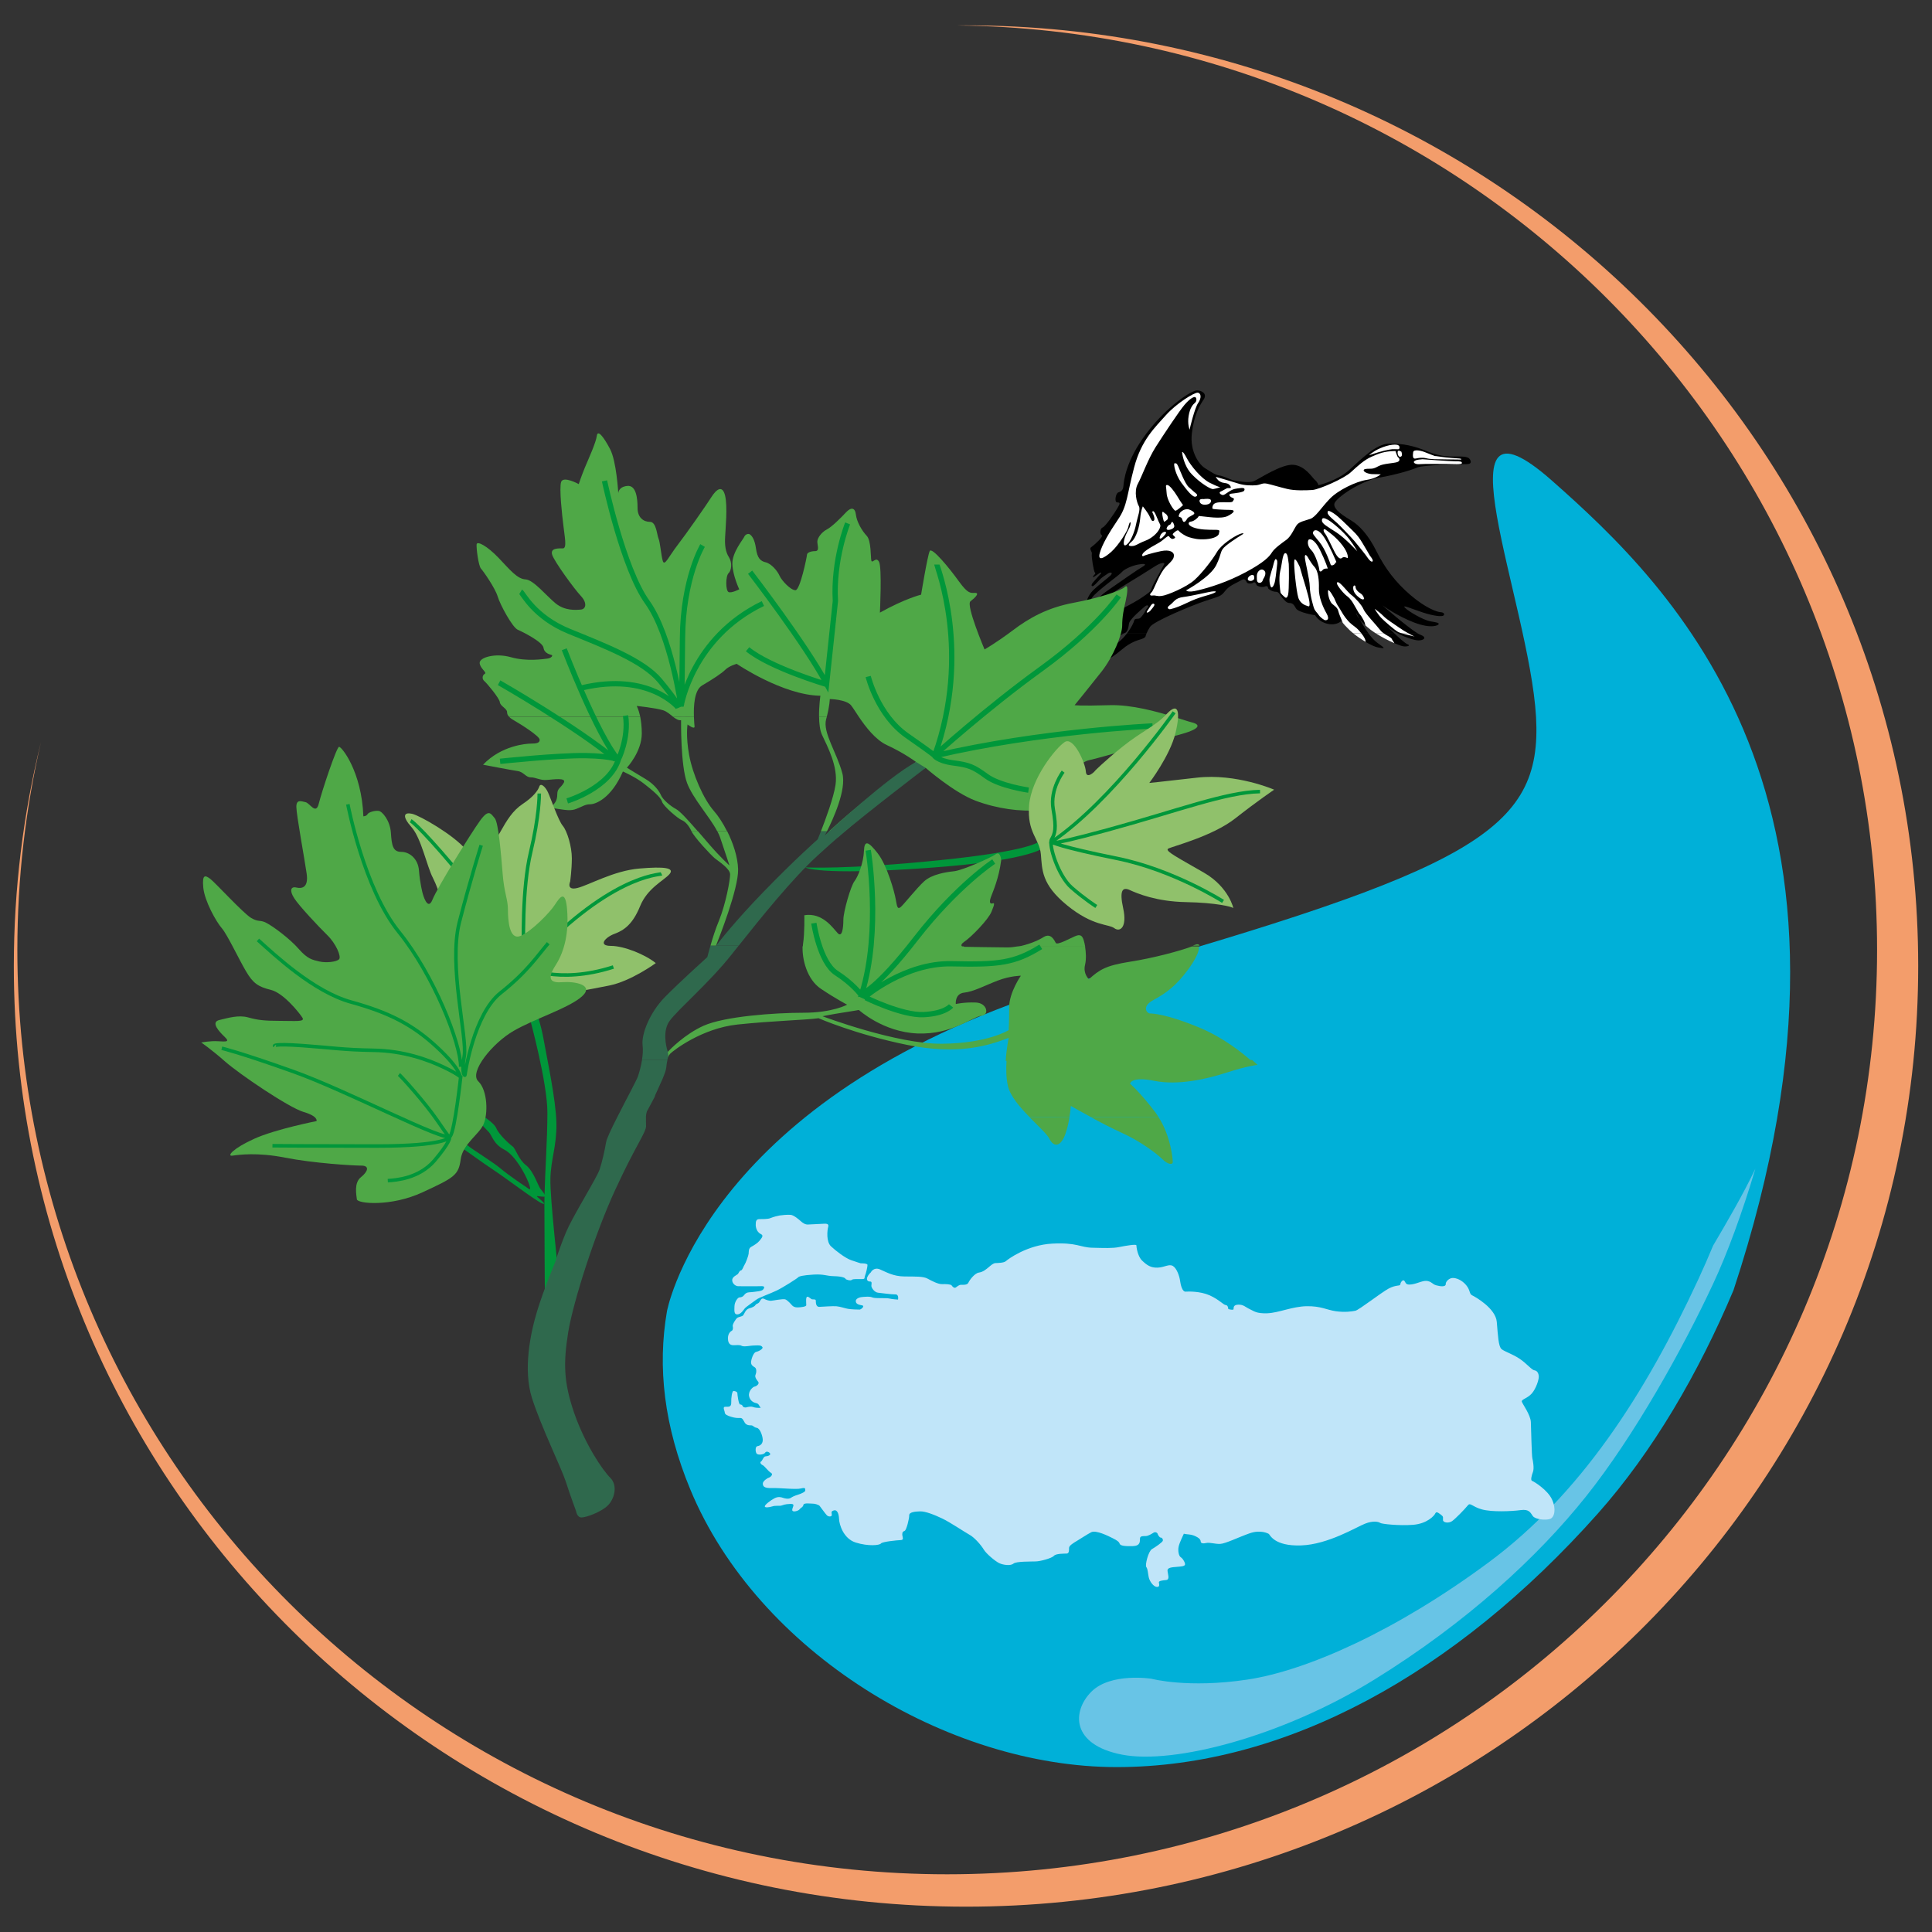 <?xml version="1.0" encoding="utf-8"?>
<!-- Generator: Adobe Illustrator 16.0.0, SVG Export Plug-In . SVG Version: 6.00 Build 0)  -->
<!DOCTYPE svg PUBLIC "-//W3C//DTD SVG 1.1//EN" "http://www.w3.org/Graphics/SVG/1.1/DTD/svg11.dtd">
<svg version="1.1" id="Layer_1" xmlns="http://www.w3.org/2000/svg" xmlns:xlink="http://www.w3.org/1999/xlink" x="0px" y="0px"
	 width="63px" height="63px" viewBox="0 0 63 63" enable-background="new 0 0 63 63" xml:space="preserve">
<rect x="0" y="0" width="63" height="63" fill="#333333" stroke="none"/>
<path fill-rule="evenodd" clip-rule="evenodd" fill="#00973A" d="M33.882,27.439c0,0-0.24,0.309-3.262,0.613
	c-3.022,0.309-4.364,0.232-4.364,0.232s0.367,0.273,3.965,0.021c3.598-0.254,3.859-0.703,3.859-0.703L33.882,27.439z"/>
<path fill-rule="evenodd" clip-rule="evenodd" fill="#F39D6B" d="M0.451,31.501c0-2.517,0.308-4.962,0.885-7.304
	c-0.504,2.18-0.77,4.447-0.77,6.776c0,16.646,13.576,30.145,30.321,30.145S61.209,47.62,61.209,30.974
	c0-16.549-13.411-29.98-30.016-30.144c0.1-0.002,0.204-0.003,0.309-0.003c17.148,0,31.048,13.731,31.048,30.674
	c0,16.941-13.899,30.673-31.048,30.673C14.351,62.174,0.451,48.442,0.451,31.501"/>
<path fill-rule="evenodd" clip-rule="evenodd" fill="#00973A" d="M17.276,33.205c0,0,0.574,2.092,0.574,3.075
	c0,0.874-0.076,1.912-0.094,2.698c-0.002,0.098-0.004,0.191-0.004,0.281c0,0.805,0.014,2.742,0.014,2.813
	c0,0.074,0.436-0.298,0.436-0.499c0-0.203-0.269-2.487-0.254-3.135c0.014-0.646,0.211-1.074,0.196-1.821s-0.313-2.135-0.409-2.68
	c-0.095-0.546-0.261-0.997-0.261-0.997L17.276,33.205z"/>
<path fill-rule="evenodd" clip-rule="evenodd" fill="#00B0D8" d="M56.525,42.079l-0.002,0.003c-1.136,2.69-2.618,5.245-4.425,7.279
	c-4.632,5.204-10.163,8.262-15.685,8.262c-5.52,0-11.702-3.749-13.902-9.051c-0.856-2.065-1.078-3.988-0.762-5.816
	c0,0,0.003-0.017,0.01-0.047c0.141-0.63,1.911-7.423,13.779-10.806c12.447-3.548,14.76-4.789,14.55-8.527
	c-0.212-3.737-3.362-11.134,0.525-7.698C54.498,19.113,61.803,26.091,56.525,42.079z"/>
<path fill-rule="evenodd" clip-rule="evenodd" d="M46.206,20.642c0.04,0.025,0.074,0.041,0.101,0.051
	c0.251,0.096,0.115,0.19-0.052,0.19c-0.115,0-0.418-0.089-0.7-0.241H46.206z M45.454,20.642h-0.607
	c0.361,0.236,0.802,0.415,0.903,0.432c0.13,0.021,0.272-0.02,0.144-0.068C45.82,20.979,45.619,20.797,45.454,20.642 M44.616,20.642
	c0.096,0.133,0.198,0.249,0.293,0.316c0.311,0.216,0.232,0.189,0.031,0.155c-0.171-0.026-0.559-0.25-0.824-0.47L44.616,20.642z
	 M37.393,20.642c-0.032,0.074-0.042,0.12-0.042,0.12s-0.026,0.046-0.137,0.08s-0.343,0.096-0.607,0.319
	c-0.267,0.224-0.441,0.325-0.441,0.325l-0.413-0.02c0,0,0.306-0.285,0.519-0.394c0.199-0.101,0.372-0.276,0.489-0.43L37.393,20.642z
	 M36.683,20.642l-0.679,0.002c-0.035,0.068-0.122,0.19-0.232,0.274c-0.187,0.143-0.711,0.529-0.62,0.529s0.408,0.006,0.408,0.006
	s0.115-0.162,0.395-0.353c0.277-0.189,0.634-0.434,0.718-0.454C36.675,20.645,36.678,20.645,36.683,20.642 M35.938,20.642
	l-0.293,0.002C35.778,20.699,35.866,20.688,35.938,20.642"/>
<path fill-rule="evenodd" clip-rule="evenodd" fill="#FFFFFF" d="M45.684,20.642h0.225c0.109,0.061,0.198,0.107,0.218,0.113l0,0
	C46.126,20.755,45.847,20.692,45.684,20.642 M45.468,20.973c-0.18-0.078-0.414-0.194-0.621-0.331h0.26
	c0.121,0.091,0.257,0.135,0.282,0.2C45.405,20.893,45.461,20.943,45.468,20.973 M44.53,20.931c-0.142-0.085-0.292-0.186-0.414-0.287
	h0.269c0.049,0.059,0.095,0.128,0.124,0.192C44.525,20.875,44.531,20.906,44.53,20.931"/>
<path fill-rule="evenodd" clip-rule="evenodd" d="M35.645,20.642c-0.035-0.013-0.07-0.032-0.112-0.056
	c-0.237-0.143-0.329-0.348-0.329-0.4c0-0.055,0.073-0.122,0.092-0.074c0.02,0.046,0.064,0.203,0.108,0.203
	c0.046,0,0.119,0.041,0.137,0.073c0.02,0.036,0.174,0.149,0.284,0.144c0.11-0.008,0.277-0.075,0.44-0.237
	c0.161-0.163,0.231-0.399,0.407-0.488c0.175-0.088,0.49-0.264,0.627-0.366c0.137-0.1,0.219-0.136,0.251-0.25
	c0.033-0.116,0.248-0.476,0.317-0.616c0.07-0.144,0.169-0.232,0.031-0.213c-0.137,0.022-0.227,0.104-0.698,0.396
	c-0.469,0.29-1.123,0.663-1.356,0.956c-0.234,0.289-0.316,0.418-0.336,0.458c-0.02,0.042-0.078,0.075-0.078-0.053
	c0-0.13,0.208-0.529,0.667-0.848s0.988-0.691,1.163-0.792c0.176-0.103,0.02-0.103-0.156-0.068c-0.174,0.033-0.438,0.141-0.522,0.243
	c-0.085,0.104-0.822,0.617-0.972,0.835c-0.147,0.216-0.211,0.317-0.211,0.257c0-0.062,0.068-0.319,0.237-0.489
	s0.498-0.412,0.583-0.499c0.084-0.091-0.007-0.116-0.103-0.05c-0.099,0.068-0.201,0.128-0.278,0.218
	c-0.079,0.088-0.163,0.171-0.195,0.184c-0.033,0.014-0.083-0.013-0.013-0.103c0.071-0.088,0.221-0.249,0.259-0.291
	c0.039-0.042,0.02-0.068-0.045-0.021c-0.065,0.048-0.162,0.108-0.188,0.128c-0.025,0.021-0.013-0.039,0.014-0.065
	c0.025-0.027,0.07-0.057,0.032-0.091c-0.039-0.032-0.118-0.527-0.099-0.602c0.02-0.075-0.102-0.17-0.02-0.223
	c0.086-0.056,0.416-0.354,0.345-0.389c-0.07-0.033-0.064-0.216,0.026-0.252c0.091-0.031,0.383-0.46,0.478-0.623
	c0.098-0.161,0.104-0.195,0-0.195s-0.05-0.298,0.031-0.325c0.086-0.029,0.156-0.061,0.17-0.21c0.013-0.148,0.064-0.808,0.75-1.715
	c0.686-0.909,1.481-1.403,1.644-1.403c0.159,0,0.347,0.107,0.225,0.293c-0.122,0.182-0.315,0.494-0.387,1.104
	c-0.072,0.608,0.243,1.03,0.438,1.146s0.306,0.209,0.454,0.23s0.406,0.155,0.478,0.162c0.072,0.008,0.478,0.103,0.66,0.021
	c0.182-0.082,0.912-0.57,1.292-0.529c0.381,0.04,0.603,0.42,0.691,0.494c0.091,0.073,0.116,0.17,0.116,0.17s0.589-0.135,0.979-0.475
	c0.387-0.34,0.886-0.882,1.338-0.882c0.451,0,0.783,0.068,1.247,0.26c0.467,0.188,0.771,0.162,1.023,0.162
	c0.25,0,0.33,0.032,0.368,0.127c0.037,0.096-0.026,0.123-0.149,0.123c-0.124,0-1.378,0.021-1.585,0.108
	c-0.206,0.087-0.639,0.223-1.247,0.332s-1.408,0.658-1.456,0.847c-0.046,0.191,0.336,0.421,0.57,0.563
	c0.233,0.144,0.529,0.439,0.802,0.988s0.62,1.012,1.112,1.432c0.49,0.42,0.86,0.549,0.977,0.556
	c0.117,0.007,0.142,0.069,0.098,0.108c-0.046,0.041-0.285,0.028-0.667-0.096c-0.381-0.122-0.706-0.276-0.589-0.155
	c0.116,0.121,0.596,0.399,0.821,0.44c0.228,0.04,0.278,0.047,0.278,0.09c0,0.038-0.232,0.167-0.801-0.05
	c-0.569-0.216-1.036-0.562-1.036-0.562s0.786,0.691,1.129,0.903h-0.651c-0.122-0.065-0.24-0.144-0.341-0.232
	c0,0,0.107,0.107,0.24,0.232h-0.607c-0.102-0.065-0.193-0.134-0.272-0.205c-0.371-0.332-0.352-0.448-0.352-0.448
	s0.182,0.361,0.394,0.655l-0.5-0.002c-0.047-0.036-0.089-0.075-0.124-0.11c-0.253-0.251-0.253-0.285-0.253-0.285
	s-0.144,0.163-0.447,0.097c-0.304-0.068-0.407-0.279-0.407-0.279s-0.556-0.089-0.627-0.225c-0.071-0.135-0.123-0.175-0.213-0.175
	s-0.161-0.088-0.238-0.176c-0.079-0.09-0.099-0.191-0.208-0.191c-0.11,0-0.24-0.082-0.247-0.113
	c-0.006-0.036-0.013-0.098-0.114-0.056c-0.104,0.042-0.266-0.025-0.266-0.055c0-0.026-0.058-0.114-0.104-0.073
	c-0.047,0.04-0.174,0.04-0.207,0c-0.032-0.041-0.047-0.165-0.194-0.075c-0.147,0.088-0.376,0.161-0.518,0.346
	c-0.141,0.183-0.175,0.169-0.627,0.318c-0.451,0.149-1.707,0.672-1.822,0.854c-0.05,0.077-0.085,0.146-0.107,0.198H36.76
	c0.006-0.01,0.013-0.02,0.021-0.029c0.119-0.163,0.188-0.313,0.195-0.353c0.007-0.041,0.024-0.081,0.115-0.081
	c0.09,0,0.109-0.041,0.188-0.141c0.077-0.104,0.064-0.137,0.136-0.212c0.071-0.074,0-0.12-0.084-0.047s-0.505,0.421-0.517,0.563
	c-0.013,0.135-0.055,0.27-0.132,0.301l-0.679-0.002c0.024-0.049,0.021-0.071-0.017-0.036c-0.018,0.014-0.033,0.026-0.05,0.038
	L35.645,20.642z"/>
<path fill-rule="evenodd" clip-rule="evenodd" fill="#FFFFFF" d="M46.792,14.871c0,0,0.052,0,0.215,0.027
	c0.16,0.026,0.489,0.046,0.587,0.054c0.097,0.01,0.046,0.034,0.046,0.034s-0.137,0-0.467-0.006c-0.329-0.006-0.518,0-0.66-0.036
	c-0.144-0.032-0.243-0.013-0.348,0.008c-0.104,0.022-0.098-0.089-0.084-0.203c0.013-0.116,0.283-0.049,0.412,0.007
	C46.624,14.811,46.792,14.871,46.792,14.871 M45.908,20.642h-0.225c-0.042-0.013-0.074-0.024-0.095-0.036
	c-0.104-0.055-0.44-0.346-0.545-0.455c-0.104-0.106-0.237-0.317-0.205-0.292c0.032,0.029,0.187,0.136,0.283,0.238
	c0.098,0.104,0.351,0.259,0.531,0.387C45.732,20.541,45.824,20.596,45.908,20.642 M45.107,20.642
	c-0.039-0.029-0.076-0.062-0.107-0.104c-0.129-0.168-0.479-0.527-0.537-0.67c-0.059-0.144-0.272-0.373-0.399-0.469
	c-0.129-0.095-0.363-0.433-0.448-0.413c-0.084,0.02,0.104,0.242,0.104,0.242s0.104,0.137,0.215,0.218
	c0.107,0.082,0.174,0.197,0.206,0.253c0.031,0.054,0.109,0.189,0.156,0.271c0.044,0.082,0.058,0.048,0.153,0.225
	c0.047,0.082,0.063,0.143,0.075,0.198c0.016,0.016,0.03,0.029,0.049,0.045c0.079,0.071,0.171,0.14,0.272,0.205H45.107z
	 M44.385,20.644l-0.269-0.002c-0.047-0.036-0.089-0.075-0.124-0.11c-0.112-0.11-0.174-0.178-0.208-0.222
	c-0.05-0.143-0.123-0.288-0.143-0.382c-0.026-0.122-0.144-0.183-0.207-0.244c-0.063-0.061-0.13-0.238-0.13-0.399
	c0-0.162,0.207,0.229,0.207,0.229s0.079,0.189,0.11,0.231c0.032,0.04,0.13,0.21,0.176,0.286c0.045,0.073,0.104,0.147,0.162,0.214
	c0.058,0.068,0.188,0.172,0.236,0.204C44.229,20.471,44.311,20.547,44.385,20.644 M45.62,14.647c0,0-0.07,0.007-0.147,0
	c-0.077-0.006-0.227,0.015-0.532,0.102c-0.186,0.054-0.285,0.095-0.289,0.089c-0.003-0.006,0.031-0.029,0.104-0.082
	c0.186-0.136,0.511-0.258,0.73-0.258C45.704,14.498,45.62,14.647,45.62,14.647 M45.697,14.729L45.697,14.729
	c0,0-0.115-0.074-0.121,0.006c-0.007,0.083,0.031,0.184,0.103,0.156S45.697,14.729,45.697,14.729 M43.3,18.539
	c-0.021,0-0.13-0.01-0.175,0.054c-0.045,0.061-0.104,0.054-0.104-0.014c0-0.069-0.117-0.495-0.259-0.637
	c-0.144-0.144-0.121-0.3-0.092-0.339c0.033-0.041,0.188-0.041,0.37,0.324c0.182,0.365,0.257,0.611,0.257,0.611H43.3z M43.578,18.328
	L43.578,18.328c0,0-0.199-0.486-0.381-0.778c-0.183-0.293-0.325-0.293-0.37-0.218c-0.043,0.074,0.008,0.107,0.2,0.345
	c0.195,0.236,0.344,0.678,0.364,0.733c0.02,0.054,0.101,0.014,0.128-0.013C43.545,18.368,43.56,18.328,43.578,18.328 M43.947,18.199
	L43.947,18.199c0,0,0.045-0.129-0.169-0.413c-0.214-0.285-0.479-0.461-0.556-0.517c-0.079-0.052-0.079,0.056-0.013,0.131
	c0.063,0.073,0.238,0.461,0.321,0.617c0.084,0.155,0.169,0.236,0.233,0.174C43.83,18.133,43.928,18.199,43.947,18.199
	 M44.258,17.975L44.258,17.975c0,0-0.074-0.149-0.259-0.393c-0.188-0.244-0.569-0.563-0.694-0.63
	c-0.121-0.067-0.199-0.088-0.199,0.02c0,0.109,0.18,0.198,0.478,0.393C43.881,17.563,44.237,17.955,44.258,17.975 M44.665,18.111
	L44.665,18.111c0,0-0.104-0.184-0.215-0.367c-0.11-0.182-0.173-0.283-0.361-0.461c-0.188-0.176-0.422-0.426-0.597-0.542
	c-0.175-0.114-0.207-0.095-0.2-0.015c0.006,0.083,0.22,0.245,0.316,0.334c0.098,0.09,0.474,0.482,0.558,0.582
	c0.084,0.102,0.395,0.481,0.439,0.557c0.046,0.074,0.131,0.148,0.156,0.101C44.786,18.254,44.678,18.131,44.665,18.111
	 M44.482,19.527c0,0-0.032,0.055-0.142-0.026c-0.11-0.081-0.2-0.175-0.213-0.305c-0.014-0.131,0.075-0.123,0.075-0.062
	s0.047,0.142,0.156,0.211C44.47,19.413,44.482,19.527,44.482,19.527 M42.635,18.152L42.635,18.152c0,0-0.08-0.121-0.086,0
	c-0.005,0.121,0.155,0.712,0.162,0.982c0.006,0.271,0.116,0.663,0.154,0.738c0.039,0.074,0.098,0.121,0.137,0.184
	c0.039,0.062,0.175,0.169,0.215,0.169c0.039,0,0.16-0.007,0.039-0.224c-0.124-0.217-0.254-0.536-0.248-0.806
	c0.007-0.271-0.02-0.569-0.143-0.706C42.743,18.354,42.635,18.152,42.635,18.152 M42.388,18.497L42.388,18.497
	c0,0-0.155-0.36-0.182-0.224s0.064,1.003,0.13,1.215c0.065,0.21,0.253,0.257,0.292,0.27c0.04,0.014,0.096,0.062,0.069-0.143
	c-0.026-0.202-0.212-0.771-0.231-0.846C42.445,18.694,42.388,18.497,42.388,18.497 M41.999,18.205c0,0,0.02,0.13,0.026,0.185
	c0.007,0.054,0.013,0.853-0.02,0.994c-0.031,0.144-0.091,0.11-0.115,0.084c-0.026-0.028-0.129-0.104-0.136-0.157
	c-0.008-0.054-0.066-0.446-0.008-0.685c0.06-0.236,0.073-0.541,0.15-0.583C41.975,18.002,41.999,18.205,41.999,18.205
	 M41.488,18.539c0.02-0.029,0.07-0.334,0.117-0.306c0.045,0.027,0.059,0.062,0.032,0.257c-0.025,0.197-0.045,0.435-0.079,0.53
	c-0.031,0.095-0.063,0.135-0.097,0.135c-0.03,0-0.083-0.184-0.059-0.312C41.432,18.715,41.488,18.539,41.488,18.539 M41.19,18.884
	c0,0-0.02,0.121-0.114,0.121c-0.099,0-0.092-0.088-0.092-0.229s0.137-0.266,0.241-0.17C41.326,18.7,41.19,18.884,41.19,18.884
	 M40.895,18.884c0,0-0.054,0.082-0.156,0.054c-0.104-0.027-0.032-0.162,0.077-0.188C40.927,18.722,40.895,18.884,40.895,18.884
	 M37.544,19.873c0,0-0.063,0.096-0.129,0.102c-0.064,0.007,0.027-0.087,0.091-0.197c0.063-0.107,0.109-0.107,0.136-0.074
	C37.669,19.738,37.544,19.873,37.544,19.873 M38.141,19.867c0,0-0.144-0.028,0.006-0.135c0.147-0.109,0.167-0.231,0.445-0.265
	c0.279-0.035,0.815-0.164,0.911-0.177c0.099-0.015,0.239-0.015,0.053,0.061c-0.188,0.074-0.44,0.108-0.847,0.306
	C38.301,19.853,38.141,19.867,38.141,19.867 M37.576,16.708c0,0,0.002-0.081,0.061-0.013c0.055,0.068,0.139,0.318,0.179,0.38
	c0.039,0.061,0.025,0.12-0.034,0.217c-0.057,0.094-0.21,0.258-0.444,0.345c-0.233,0.089-0.304,0.169-0.428,0.169
	c-0.122,0-0.148-0.027-0.004-0.149c0.141-0.121,0.251-0.474,0.275-0.761c0.026-0.281,0.086-0.384,0.086-0.384s0.169,0.21,0.227,0.34
	c0.057,0.127,0.07,0.135,0.103,0.135c0.034,0,0.061-0.034,0.041-0.122C37.615,16.776,37.576,16.708,37.576,16.708 M37.918,17.364
	L37.918,17.364c0,0-0.063,0.049-0.077,0.089c-0.011,0.041-0.052,0.109-0.005,0.109c0.044,0,0.096-0.056,0.155-0.13
	c0.058-0.075,0.032-0.075,0.006-0.088C37.972,17.332,37.918,17.364,37.918,17.364 M38.211,17.25c0,0-0.078,0.042-0.137,0.026
	c-0.058-0.013-0.031-0.081,0.02-0.134c0.053-0.055,0.066-0.007,0.098-0.089c0.032-0.082,0.076,0,0.098,0.082
	C38.309,17.216,38.211,17.25,38.211,17.25 M37.984,16.74L37.984,16.74c0,0.001-0.086-0.101-0.086-0.014
	c0,0.089,0.046,0.287,0.066,0.287c0.02,0,0.052-0.035,0.084-0.055s0.052-0.068,0.02-0.135C38.036,16.756,37.984,16.74,37.984,16.74
	 M38.604,16.627c0,0,0.091-0.041,0.169-0.013c0.077,0.025,0.201,0.094,0.167,0.142c-0.032,0.047-0.199,0.096-0.231,0.163
	c-0.034,0.067-0.092,0.133-0.131,0.082c-0.037-0.056-0.024-0.124-0.098-0.137c-0.069-0.013-0.045-0.055-0.013-0.123
	C38.499,16.674,38.604,16.627,38.604,16.627 M38.578,16.471c0,0-0.201,0.188-0.251,0.183c-0.053-0.007-0.272-0.339-0.284-0.568
	c-0.013-0.231-0.052-0.271,0.019-0.271c0.071,0,0.22,0.19,0.33,0.371C38.499,16.368,38.578,16.471,38.578,16.471 M38.792,14.011
	L38.792,14.011c0-0.021,0.163-0.706,0.278-0.869s0.098-0.324-0.012-0.337c-0.11-0.014-0.701,0.351-1.048,0.743
	c-0.349,0.394-0.791,0.796-1.028,1.696c-0.239,0.902-0.215,1.24-0.52,1.688c-0.302,0.446-0.528,0.832-0.6,1.104
	c-0.072,0.271,0.129,0.175,0.375-0.041c0.244-0.217,0.536-0.696,0.555-0.808c0.021-0.107,0.059-0.188,0.072-0.149
	c0.013,0.042-0.014,0.144-0.065,0.23c-0.05,0.088-0.147,0.28-0.154,0.422s0.072,0.102,0.147,0.021
	c0.078-0.084,0.202-0.348,0.253-0.611c0.052-0.263,0.154-0.486,0.091-0.596c-0.063-0.107-0.169-0.477-0.033-0.726
	c0.137-0.25,0.324-0.793,0.582-1.201c0.259-0.405,0.77-1.178,0.944-1.38c0.175-0.205,0.311-0.273,0.351-0.245
	c0.039,0.025,0.053,0.128-0.013,0.182c-0.065,0.057-0.163,0.156-0.207,0.428C38.715,13.833,38.792,14.011,38.792,14.011
	 M39.251,16.275c0,0,0.24-0.041,0.24,0.053c0,0.095-0.104,0.13-0.208,0.13c-0.103,0-0.168-0.055-0.168-0.13
	C39.115,16.254,39.251,16.275,39.251,16.275 M38.994,16.085L38.994,16.085c0,0-0.11-0.088-0.233-0.203
	c-0.125-0.115-0.286-0.557-0.339-0.671c-0.05-0.117-0.076-0.103-0.121-0.103c-0.044,0,0.021,0.358,0.219,0.63
	c0.202,0.271,0.378,0.496,0.475,0.455C39.09,16.152,38.994,16.085,38.994,16.085 M39.794,15.887L39.794,15.887
	c0,0-0.057,0-0.342-0.142c-0.284-0.142-0.628-0.562-0.757-0.813c-0.13-0.25-0.149-0.183-0.149-0.183s0.041,0.435,0.325,0.725
	c0.283,0.293,0.613,0.482,0.685,0.475C39.626,15.941,39.794,15.887,39.794,15.887 M39.646,15.549c0.045,0.014,0.523,0.15,0.73,0.218
	c0.205,0.068,0.451,0.068,0.595,0.055c0.143-0.016,0.194-0.083,0.348-0.049c0.156,0.033,0.396,0.109,0.648,0.169
	c0.253,0.063,0.608,0.049,0.827,0.036c0.22-0.015,1.035-0.374,1.254-0.578c0.222-0.203,0.44-0.406,0.681-0.509
	c0.238-0.102,0.393-0.177,0.775-0.184c0,0,0.063,0.205,0.091,0.211c0.024,0.007,0.09,0.107-0.032,0.15
	c-0.122,0.04-0.452,0.047-0.603,0.128c-0.148,0.081-0.187,0.089-0.296,0.089c-0.11,0-0.208,0.006-0.195,0.061
	c0.013,0.054,0.161,0.115,0.298,0.115s0.258,0.006,0.258,0.006s-0.147,0.137-0.471,0.184c-0.326,0.049-0.92,0.327-1.195,0.618
	c-0.279,0.29-0.455,0.589-0.629,0.65c-0.174,0.06-0.349,0.089-0.434,0.188c-0.084,0.103-0.188,0.38-0.349,0.496
	c-0.161,0.115-0.396,0.284-0.473,0.414c-0.078,0.128-0.245,0.317-0.854,0.643c-0.607,0.325-1.188,0.502-1.551,0.589
	c-0.361,0.091-0.389,0-0.389,0s0.79-0.427,0.982-0.825c0.195-0.399,0.101-0.449,0.311-0.625c0.215-0.177,0.575-0.393,0.575-0.393
	s0.008-0.049-0.16,0.026c-0.168,0.074-0.563,0.326-0.704,0.569c-0.144,0.246-0.48,0.684-0.737,0.915
	c-0.259,0.232-0.887,0.496-1.062,0.516c-0.176,0.021-0.187-0.026-0.298-0.013c-0.108,0.013-0.103-0.042-0.032-0.109
	c0.073-0.068,0.252-0.623,0.467-0.832c0.214-0.211,0.251-0.252,0.258-0.361c0.008-0.105-0.121-0.211-0.434-0.143
	c-0.311,0.068-0.511,0.13-0.555,0.156c-0.046,0.029-0.112-0.047,0.103-0.195c0.214-0.149,0.396-0.217,0.517-0.32
	c0.124-0.102,0.195-0.162,0.215-0.121s0.084,0.095,0.136,0.075c0.051-0.02,0.082-0.034,0.031-0.082s-0.076-0.062-0.013-0.115
	c0.064-0.054,0.13-0.108,0.16-0.06c0.033,0.045,0.201,0.169,0.344,0.209c0.142,0.041,0.292,0.082,0.55,0.061
	c0.261-0.02,0.409-0.108,0.415-0.188c0.007-0.081,0.068-0.117-0.13-0.117c-0.2,0-0.505,0-0.712-0.081
	c-0.206-0.08-0.16-0.182-0.07-0.188c0.089-0.007,0.221-0.117,0.239-0.156c0.02-0.042,0.023-0.021,0.134-0.014
	c0.111,0.007,0.603,0.095,0.816-0.008c0.213-0.104,0.286-0.203,0.083-0.203c-0.199,0-0.535-0.02-0.562-0.034
	s-0.013-0.128,0.053-0.17c0.063-0.04,0.141-0.046,0.284-0.046c0.142,0,0.297,0.013,0.316-0.029c0.02-0.039,0.077-0.087-0.006-0.113
	c-0.086-0.028-0.163-0.123-0.046-0.137c0.116-0.013,0.386-0.042,0.42-0.094c0.033-0.056,0.024-0.107-0.123-0.088
	s-0.219,0.02-0.356,0.106c-0.136,0.089-0.175,0.13-0.231,0.118c-0.059-0.015-0.129-0.077-0.051-0.112
	c0.077-0.031,0.192-0.112,0.225-0.112c0.033,0,0.098,0.006,0.104-0.014c0.006-0.021-0.034-0.123-0.149-0.143
	c-0.116-0.021-0.129-0.015-0.211-0.061C39.691,15.65,39.646,15.549,39.646,15.549L39.646,15.549z M46.384,14.975L46.384,14.975
	c-0.046,0.012-0.168,0-0.251,0.053c-0.086,0.054,0.031,0.122,0.159,0.108c0.132-0.014,0.726-0.005,0.906-0.005
	c0.182,0,0.473,0.025,0.473-0.03c0-0.052-0.044-0.059-0.214-0.059C47.288,15.042,46.384,14.975,46.384,14.975"/>
<path fill-rule="evenodd" clip-rule="evenodd" fill="#68C4E6" d="M55.862,40.618c-0.152,0.367-0.312,0.733-0.484,1.104
	c-1.729,3.731-3.838,7.008-6.846,9.233c-3.007,2.225-5.907,3.519-7.855,3.814c-1.945,0.293-3.128-0.027-3.128-0.027
	s-1.328-0.211-1.961,0.422c-0.631,0.634-0.671,1.731,1.007,2.054c1.68,0.323,5.212-0.589,8.22-2.448
	c3.007-1.858,5.328-3.998,6.899-5.968c1.574-1.969,3.172-4.841,4.148-6.938c0.462-0.984,0.953-2.323,1.378-3.753
	C56.827,38.972,56.346,39.794,55.862,40.618z"/>
<path fill-rule="evenodd" clip-rule="evenodd" fill="#C0E5F9" d="M28.396,41.491c0,0,0.088-0.181,0.291-0.101
	c0.204,0.085,0.433,0.231,0.806,0.234c0.371,0.003,0.611-0.007,0.755,0.071c0.141,0.078,0.347,0.183,0.469,0.179
	c0.124-0.005,0.288,0.004,0.313,0.04c0.024,0.037,0.087,0.102,0.133,0.071c0.046-0.033,0.113-0.088,0.168-0.089
	c0.054-0.002,0.21,0.016,0.246-0.067c0.036-0.084,0.205-0.313,0.345-0.332s0.251-0.12,0.319-0.176
	c0.066-0.054,0.142-0.13,0.22-0.133c0.077-0.004,0.271-0.004,0.34-0.064c0.065-0.062,0.699-0.53,1.512-0.571
	c0.812-0.042,0.901,0.124,1.304,0.134c0.405,0.01,0.66,0.022,0.876-0.022c0.217-0.044,0.562-0.102,0.563-0.057
	c0,0.045,0.036,0.357,0.189,0.501c0.15,0.143,0.278,0.236,0.503,0.227c0.225-0.007,0.373-0.131,0.5-0.053
	c0.127,0.077,0.214,0.335,0.233,0.483c0.019,0.146,0.075,0.354,0.175,0.353c0.101-0.006,0.472-0.018,0.787,0.119
	c0.313,0.141,0.451,0.313,0.529,0.319c0.078,0.003,0.081,0.13,0.081,0.13s0.166,0.047,0.171,0.003
	c0.006-0.046-0.013-0.143,0.156-0.147c0.171-0.005,0.229,0.08,0.369,0.145c0.142,0.062,0.206,0.149,0.578,0.136
	c0.371-0.014,0.808-0.221,1.278-0.23c0.471-0.008,0.654,0.12,0.951,0.163c0.295,0.041,0.517,0.01,0.64-0.015
	c0.124-0.028,0.832-0.586,1.085-0.723c0.251-0.135,0.377-0.071,0.382-0.14c0.005-0.067,0.087-0.174,0.135-0.109
	c0.049,0.066,0.036,0.141,0.237,0.112c0.199-0.029,0.382-0.146,0.529-0.107c0.149,0.039,0.137,0.1,0.276,0.139
	c0.142,0.04,0.306,0.05,0.303-0.039c-0.004-0.09,0.115-0.198,0.223-0.202c0.109-0.005,0.295,0.058,0.441,0.23
	c0.146,0.174,0.096,0.287,0.198,0.336s0.765,0.422,0.803,0.866c0.039,0.444,0.052,0.801,0.156,0.888
	c0.104,0.084,0.36,0.16,0.591,0.316c0.23,0.154,0.392,0.366,0.484,0.376c0.093,0.013,0.136,0.107,0.139,0.205
	c0.003,0.097-0.087,0.389-0.229,0.55s-0.343,0.19-0.325,0.264c0.019,0.076,0.286,0.43,0.295,0.669
	c0.008,0.236,0.029,1.108,0.049,1.181c0.019,0.074,0.064,0.326,0.021,0.438c-0.041,0.113-0.09,0.279-0.028,0.298
	c0.062,0.021,0.506,0.295,0.647,0.604c0.144,0.31,0.083,0.585-0.063,0.636c-0.145,0.051-0.48,0.017-0.561-0.092
	c-0.08-0.111-0.116-0.234-0.4-0.195c-0.285,0.039-0.935,0.069-1.264-0.024c-0.33-0.093-0.374-0.24-0.461-0.125
	c-0.091,0.113-0.396,0.429-0.509,0.508c-0.115,0.08-0.293,0.047-0.296-0.033c-0.004-0.082,0.019-0.105-0.043-0.156
	c-0.065-0.049-0.169-0.149-0.205-0.068c-0.036,0.085-0.27,0.338-0.724,0.377c-0.455,0.035-1.03-0.025-1.078-0.063
	c-0.048-0.036-0.229-0.08-0.494,0.027c-0.268,0.103-1.202,0.678-2.082,0.708c-0.882,0.032-1.02-0.352-1.051-0.373
	c-0.032-0.021-0.277-0.146-0.628-0.022c-0.352,0.122-0.786,0.339-0.964,0.346c-0.177,0.005-0.343-0.057-0.45-0.03
	c-0.109,0.026-0.178,0.007-0.181-0.044c-0.002-0.055-0.034-0.098-0.104-0.14c-0.072-0.042-0.159-0.085-0.282-0.095
	c-0.125-0.01-0.164-0.024-0.164-0.024s-0.146,0.295-0.171,0.425c-0.027,0.126,0.002,0.303,0.073,0.345
	c0.071,0.043,0.16,0.204,0.131,0.249c-0.028,0.045-0.113,0.048-0.26,0.062c-0.147,0.013-0.309,0.018-0.306,0.121
	c0.004,0.105,0.089,0.295-0.044,0.308c-0.132,0.013-0.239,0.029-0.238,0.075c0.004,0.044,0.046,0.155-0.063,0.151
	c-0.109-0.004-0.239-0.178-0.268-0.319S37.43,51.167,37.38,51.1c-0.049-0.063,0.069-0.521,0.184-0.586
	c0.112-0.064,0.339-0.22,0.354-0.272c0.013-0.053-0.027-0.104-0.066-0.103c-0.039,0.002-0.095-0.086-0.104-0.123
	c-0.008-0.037-0.071-0.07-0.125-0.041c-0.054,0.033-0.173,0.111-0.261,0.114c-0.085,0.003-0.186-0.01-0.189,0.081
	c-0.005,0.09,0.022,0.237-0.232,0.247c-0.255,0.007-0.403-0.01-0.429-0.075c-0.024-0.067-0.072-0.104-0.222-0.18
	s-0.553-0.277-0.706-0.198c-0.151,0.079-0.347,0.212-0.453,0.274c-0.108,0.065-0.274,0.159-0.271,0.239
	c0.001,0.082,0.004,0.18-0.079,0.183c-0.086,0.003-0.35-0.003-0.415,0.075c-0.068,0.076-0.437,0.178-0.591,0.181
	c-0.156,0.007-0.636-0.007-0.728,0.072c-0.089,0.076-0.331,0.048-0.464-0.016s-0.421-0.306-0.503-0.442
	c-0.082-0.139-0.299-0.393-0.465-0.483c-0.166-0.092-0.625-0.403-0.887-0.529c-0.26-0.124-0.557-0.241-0.728-0.234
	c-0.169,0.005-0.354,0.025-0.352,0.13c0.004,0.104-0.09,0.48-0.146,0.503c-0.051,0.024-0.082,0.039-0.08,0.122
	c0.003,0.083,0.067,0.177-0.049,0.181c-0.113,0.005-0.602,0.051-0.646,0.111c-0.043,0.062-0.416,0.097-0.821-0.03
	c-0.406-0.128-0.539-0.592-0.545-0.771c-0.007-0.179-0.066-0.311-0.171-0.277c-0.109,0.034-0.066,0.078-0.065,0.145
	c0.002,0.065-0.107,0.069-0.162,0.013c-0.058-0.059-0.204-0.268-0.236-0.306c-0.031-0.035-0.156-0.076-0.227-0.073
	c-0.069,0.002-0.288-0.034-0.301,0.039c-0.012,0.076-0.089,0.094-0.125,0.146c-0.037,0.052-0.237,0.112-0.24,0.022
	c-0.004-0.088,0.124-0.204-0.062-0.198c-0.186,0.007-0.226,0.036-0.293,0.054c-0.067,0.019-0.185-0.008-0.291,0.026
	c-0.107,0.033-0.247,0.052-0.249,0s0.194-0.2,0.316-0.264c0.123-0.063,0.216-0.036,0.27-0.017c0.056,0.02,0.18,0.054,0.257,0.007
	c0.075-0.048,0.13-0.072,0.236-0.105c0.107-0.033,0.252-0.097,0.242-0.144c-0.01-0.042,0.028-0.104-0.142-0.061
	c-0.168,0.042-0.675-0.022-0.944-0.013s-0.296-0.065-0.299-0.146s0.156-0.186,0.195-0.191c0.038-0.01,0.166-0.104,0.07-0.16
	c-0.093-0.056-0.209-0.223-0.271-0.251c-0.063-0.027-0.096-0.093-0.053-0.117c0.048-0.024,0.074-0.167,0.151-0.17
	c0.077-0.002,0.176-0.043,0.143-0.094c-0.031-0.052-0.127-0.086-0.161-0.022c-0.038,0.059-0.237,0.088-0.28,0.022
	c-0.04-0.066-0.045-0.228,0.033-0.238c0.074-0.012,0.159-0.058,0.17-0.179c0.012-0.118-0.082-0.399-0.191-0.417
	c-0.109-0.017-0.112-0.085-0.195-0.082c-0.088,0.003-0.165-0.022-0.206-0.098c-0.043-0.071-0.067-0.146-0.144-0.143
	c-0.078,0.003-0.155,0.004-0.288-0.036c-0.134-0.039-0.212-0.081-0.214-0.142c-0.003-0.061-0.086-0.19,0.023-0.187
	c0.11,0.003,0.193,0.01,0.188-0.14s0.028-0.374,0.073-0.374c0.046-0.002,0.124,0.023,0.127,0.068c0,0.046,0.041,0.371,0.09,0.371
	c0.047-0.003,0.078,0.031,0.088,0.061c0.007,0.029,0.079,0.043,0.108,0.035c0.031-0.009,0.146-0.041,0.217-0.016
	c0.07,0.03,0.188,0.032,0.234,0.03c0.044,0,0.013-0.007-0.012-0.053c-0.024-0.042-0.04-0.087-0.111-0.1
	c-0.069-0.014-0.202-0.068-0.233-0.231c-0.027-0.162,0.122-0.3,0.184-0.31c0.063-0.01,0.17-0.097,0.111-0.161
	c-0.056-0.065-0.114-0.159-0.085-0.219c0.029-0.061,0.047-0.204-0.022-0.246c-0.071-0.042-0.119-0.078-0.123-0.159
	c-0.002-0.08,0.074-0.324,0.159-0.342c0.084-0.017,0.251-0.104,0.211-0.161c-0.042-0.059-0.103-0.057-0.234-0.052
	c-0.129,0.003-0.155,0.013-0.247,0.022s-0.162,0.013-0.211-0.017c-0.045-0.025-0.152-0.016-0.239-0.013
	c-0.085,0.003-0.187-0.022-0.192-0.21c-0.007-0.186,0.101-0.248,0.13-0.264c0.03-0.018,0.042-0.091,0.026-0.144
	c-0.017-0.053,0.101-0.248,0.154-0.279c0.053-0.032,0.154-0.036,0.188-0.08c0.038-0.048,0.073-0.189,0.195-0.225
	c0.122-0.033,0.183-0.071,0.205-0.11s0.076-0.039,0.114-0.078c0.037-0.039,0.07-0.167,0.159-0.125
	c0.083,0.042,0.172,0.069,0.233,0.066c0.063-0.003,0.383-0.071,0.465-0.046c0.077,0.027,0.188,0.158,0.22,0.193
	c0.032,0.036,0.089,0.072,0.183,0.069c0.092-0.003,0.286-0.018,0.282-0.077c-0.001-0.061-0.022-0.259,0.029-0.27
	c0.056-0.01,0.121,0.078,0.16,0.084c0.038,0.007,0.122-0.012,0.122,0.041c0.003,0.051-0.007,0.209,0.117,0.204
	s0.439-0.03,0.558-0.019c0.117,0.01,0.273,0.066,0.375,0.084c0.101,0.018,0.335,0.026,0.379,0.024
	c0.047-0.001,0.183-0.117,0.081-0.137s-0.203-0.039-0.207-0.137c-0.003-0.094,0.148-0.137,0.244-0.139
	c0.093-0.004,0.201-0.023,0.303,0.019c0.103,0.039,0.44,0.008,0.544,0.033c0.101,0.025,0.286,0.035,0.286,0.035
	s0.04-0.174-0.091-0.169c-0.132,0.003-0.442-0.045-0.559-0.055c-0.117-0.011-0.214-0.155-0.218-0.219
	c-0.002-0.058,0.034-0.148-0.042-0.146c-0.077,0.004-0.126-0.049-0.09-0.146C28.321,41.554,28.396,41.491,28.396,41.491
	 M28.067,41.195L28.067,41.195c0,0-0.13-0.039-0.32-0.105c-0.188-0.069-0.488-0.297-0.649-0.449
	c-0.159-0.149-0.125-0.517-0.091-0.637c0.035-0.118-0.097-0.101-0.174-0.098c-0.077,0.004-0.396,0.021-0.487,0.024
	c-0.093,0.004-0.173-0.054-0.235-0.11c-0.065-0.059-0.225-0.194-0.324-0.205c-0.103-0.011-0.303,0.01-0.364,0.02
	c-0.063,0.01-0.199,0.045-0.293,0.083c-0.09,0.043-0.292,0.033-0.376,0.036c-0.087,0.003-0.114,0.057-0.111,0.198
	c0.008,0.14,0.072,0.244,0.174,0.293c0.103,0.048,0.004,0.14-0.053,0.217c-0.061,0.075-0.176,0.146-0.266,0.195
	c-0.093,0.048-0.079,0.157-0.086,0.226c-0.007,0.066-0.097,0.308-0.135,0.362c-0.038,0.053-0.063,0.173-0.118,0.183
	c-0.055,0.01-0.067,0.09-0.104,0.122c-0.038,0.032-0.183,0.088-0.179,0.198c0.003,0.112,0.115,0.199,0.208,0.194
	c0.093-0.002,0.604,0.005,0.75-0.002c0.146-0.006,0.064,0.095,0.044,0.116c-0.022,0.022-0.076,0.04-0.139,0.05
	c-0.062,0.009-0.229,0.032-0.309,0.034c-0.077,0.003-0.129,0.039-0.168,0.095c-0.036,0.052-0.098,0.071-0.151,0.072
	c-0.054,0.004-0.158,0.146-0.161,0.289c-0.003,0.14-0.021,0.27,0.095,0.265c0.117-0.005,0.197-0.142,0.241-0.195
	c0.045-0.055,0.271-0.203,0.37-0.281c0.097-0.077,0.466-0.201,0.679-0.306c0.212-0.103,0.668-0.396,0.69-0.425
	c0.022-0.032,0.145-0.07,0.501-0.091c0.354-0.02,0.403,0.045,0.667,0.052c0.264,0.005,0.366,0.054,0.376,0.083
	c0.005,0.031,0.171,0.076,0.207,0.037c0.039-0.039,0.218-0.022,0.335-0.025c0.114-0.004,0.067-0.039,0.095-0.107
	c0.029-0.068,0.084-0.292,0.082-0.354C28.287,41.189,28.067,41.195,28.067,41.195"/>
<path fill-rule="evenodd" clip-rule="evenodd" fill="#4FA847" d="M35.574,36.431c0.317,0.172,0.695,0.368,0.991,0.502
	c0.642,0.29,1.165,0.695,1.343,0.87c0.176,0.174,0.335,0.184,0.335,0.092c0-0.085-0.058-0.829-0.462-1.464H35.574z"/>
<path fill-rule="evenodd" clip-rule="evenodd" fill="#4FA847" d="M33.573,36.431c0.289,0.297,0.571,0.553,0.644,0.699
	c0.148,0.299,0.383,0.268,0.532-0.177c0.063-0.185,0.101-0.37,0.126-0.522H33.573z"/>
<path fill-rule="evenodd" clip-rule="evenodd" fill="#4FA847" d="M40.831,34.566h-8.008c-0.019,0.287-0.016,0.605,0.049,0.865
	c0.081,0.325,0.396,0.685,0.701,0.997l1.3,0.003c0.035-0.217,0.045-0.369,0.045-0.369s0.289,0.168,0.657,0.366l2.206,0.003
	c-0.034-0.055-0.07-0.11-0.109-0.162c-0.503-0.661-0.821-0.93-0.821-0.93s0.022-0.25,0.789-0.094
	c0.771,0.154,1.689-0.051,2.363-0.27c0.668-0.217,1.004-0.25,1.004-0.25S40.946,34.665,40.831,34.566z"/>
<path fill-rule="evenodd" clip-rule="evenodd" fill="#2F694D" d="M21.764,34.564c-0.017,0.071-0.028,0.15-0.038,0.247
	c-0.007,0.081-0.056,0.213-0.114,0.353v0.002l-0.094,0.21c-0.032,0.068-0.061,0.134-0.087,0.192
	c-0.047,0.096-0.079,0.169-0.079,0.194l-0.236,0.442l-0.007,0.012c-0.01,0.012-0.016,0.026-0.02,0.043
	c-0.016,0.049-0.024,0.106-0.027,0.171h0.002c-0.004,0.098,0.003,0.203,0.003,0.293c0,0.177-0.252,0.513-0.767,1.572
	c-0.071,0.147-0.149,0.311-0.232,0.491c-0.671,1.446-1.382,3.682-1.541,4.665c-0.155,0.985-0.155,1.603,0.198,2.629
	c0.357,1.023,0.919,1.853,1.176,2.11c0.258,0.259,0.128,0.705-0.089,0.91c-0.219,0.209-0.7,0.383-0.85,0.383
	c-0.147,0-0.176-0.204-0.176-0.204s-0.194-0.523-0.336-0.965c-0.142-0.44-0.808-1.797-1.103-2.725
	c-0.293-0.926-0.055-2.098,0.166-2.829c0.224-0.733,0.588-1.596,0.588-1.596s0.14-0.469,0.363-0.996
	c0.19-0.453,0.797-1.436,1.017-1.874c0.036-0.071,0.063-0.131,0.075-0.168c0.084-0.266,0.155-0.571,0.208-0.879
	c0.021-0.122,0.178-0.454,0.364-0.818c0.278-0.551,0.62-1.182,0.671-1.32c0.046-0.134,0.103-0.332,0.137-0.546H21.764z"/>
<g>
	<path fill-rule="evenodd" clip-rule="evenodd" fill="#4FA847" d="M40.803,34.593c-0.29-0.26-0.914-0.76-1.683-1.08
		c-1.065-0.446-1.547-0.466-1.627-0.466c-0.079,0-0.296-0.217,0.129-0.444c0.423-0.229,0.73-0.467,1.095-0.953
		c0.259-0.343,0.418-0.671,0.37-0.788h-0.219c-0.372,0.141-1.262,0.381-2.018,0.498c-0.789,0.124-0.997,0.259-1.343,0.571
		c0,0-0.197-0.178-0.125-0.469c0.045-0.192,0.029-0.422,0-0.601h-2.202c-0.114,0.02-0.224,0.033-0.328,0.033
		c-0.404,0-1.293-0.02-1.401-0.02c0,0-0.015-0.007-0.034-0.014h-5.245c-0.02,0.406,0.137,1.079,0.599,1.385
		c0.506,0.338,0.853,0.516,0.853,0.516s-0.475,0.263-1.426,0.263s-2.571,0.118-3.258,0.425c-0.612,0.277-1.085,0.765-1.176,0.862
		c0.014,0.065,0.014,0.127,0.011,0.171c0.02-0.046,0.047-0.085,0.08-0.123c0.099-0.1,1.027-0.826,2.193-0.951
		c1.163-0.122,2.169-0.143,2.645-0.205c0,0,1.204,0.527,2.884,0.869c1.677,0.34,2.664,0.021,3.315-0.229c0,0-0.072,0.341-0.097,0.75
		H40.803z M32.892,33.591c0,0-0.678,0.431-2.172,0.444c-1.49,0.016-3.899-0.897-3.899-0.897s0.313-0.064,0.617-0.111
		c0.307-0.046,0.569-0.093,0.569-0.093s0.783,0.718,1.908,0.766c1.127,0.047,1.827-0.562,2.089-0.578
		c0.261-0.016,0.194-0.414-0.18-0.431c-0.373-0.016-0.657,0.048-0.657,0.048s-0.035-0.337,0.27-0.37
		c0.306-0.03,0.693-0.239,1.104-0.396c0.411-0.156,0.748-0.156,0.748-0.156s-0.381,0.547-0.381,1.024S32.892,33.591,32.892,33.591z"
		/>
</g>
<path fill-rule="evenodd" clip-rule="evenodd" fill="#2F694D" d="M21.771,34.284c-0.004-0.019-0.008-0.028-0.008-0.028
	c-0.045-0.149-0.161-0.646,0.072-0.965c0.277-0.382,1.284-1.233,2.026-2.171c0.072-0.089,0.148-0.187,0.226-0.284h-0.735
	c-0.005,0.006-0.008,0.011-0.013,0.015c0-0.004,0.003-0.009,0.007-0.015h-0.179c-0.065,0.221-0.102,0.374-0.102,0.374
	s-0.877,0.788-1.383,1.302c-0.506,0.516-0.771,1.222-0.728,1.572c0.018,0.151,0.006,0.32-0.02,0.48h0.827
	c0.002-0.007,0.004-0.01,0.006-0.017l-0.002,0.002C21.804,34.438,21.784,34.332,21.771,34.284z"/>
<path fill-rule="evenodd" clip-rule="evenodd" fill="#4FA847" d="M39.117,30.836c-0.02-0.049-0.074-0.059-0.172-0.019
	c-0.017,0.006-0.03,0.013-0.048,0.019H39.117z"/>
<path fill-rule="evenodd" clip-rule="evenodd" fill="#4FA847" d="M35.386,30.868c-0.015-0.087-0.032-0.162-0.049-0.214
	c-0.051-0.156-0.118-0.196-0.286-0.123c-0.169,0.071-0.574,0.299-0.623,0.217c-0.048-0.084-0.158-0.343-0.404-0.188
	c-0.184,0.118-0.515,0.251-0.84,0.309H35.386z"/>
<path fill-rule="evenodd" clip-rule="evenodd" fill="#4FA847" d="M31.42,30.895c-0.056-0.023-0.135-0.077,0.024-0.186
	c0.218-0.145,0.782-0.715,0.889-0.983c0.11-0.267,0.099-0.289,0.029-0.267c-0.068,0.02-0.117-0.022-0.049-0.208
	c0.068-0.187,0.257-0.601,0.335-1.201c0,0-0.024-0.312-0.179-0.195c-0.156,0.113-1.076,0.525-1.358,0.555s-0.717,0.101-0.968,0.322
	c-0.249,0.222-0.682,0.777-0.78,0.853c-0.1,0.073-0.112-0.027-0.155-0.265c-0.041-0.235-0.279-1.101-0.587-1.494
	c-0.308-0.397-0.435-0.441-0.449-0.074c-0.014,0.367-0.181,0.817-0.307,0.98c-0.125,0.162-0.364,1.001-0.364,1.263
	c0,0.264-0.04,0.581-0.18,0.439c-0.143-0.146-0.489-0.69-1.093-0.589c0,0,0.015,0.558-0.042,0.938
	c-0.005,0.035-0.009,0.072-0.01,0.111H31.42z"/>
<path fill-rule="evenodd" clip-rule="evenodd" fill="#2F694D" d="M26.771,27.104h0.197c-0.044,0.09-0.075,0.141-0.075,0.141
	c0.051-0.046,0.102-0.094,0.149-0.141h0.513c-0.352,0.306-0.669,0.587-0.906,0.806c-0.82,0.753-1.825,2.001-2.56,2.926h-0.736
	c0.098-0.13,0.625-0.806,1.543-1.753c1.023-1.057,1.768-1.713,1.768-1.713S26.706,27.267,26.771,27.104"/>
<path fill-rule="evenodd" clip-rule="evenodd" fill="#4FA847" d="M22.548,27.104C22.548,27.104,22.549,27.104,22.548,27.104
	c0.085,0.191,0.63,0.775,0.756,0.88c0.127,0.104,0.504,0.34,0.504,0.529c0,0.188-0.142,0.965-0.363,1.507
	c-0.116,0.279-0.212,0.584-0.276,0.815h0.179c0.084-0.211,0.735-1.846,0.721-2.487c-0.01-0.403-0.164-0.86-0.357-1.244h-0.322
	c0.04,0.071,0.069,0.14,0.092,0.204c0.163,0.49,0.306,0.914,0.306,0.914s-0.285-0.25-0.695-0.728
	c-0.111-0.129-0.224-0.261-0.336-0.391H22.548z"/>
<path fill-rule="evenodd" clip-rule="evenodd" fill="#4FA847" d="M22.038,26.378c-0.178-0.094-0.425-0.306-0.484-0.447
	c-0.061-0.14-0.217-0.358-0.508-0.531c-0.29-0.17-0.603-0.367-0.603-0.367s0.485-0.516,0.485-1.117c0-0.223-0.024-0.399-0.05-0.539
	h-4.274c0.042,0.044,0.106,0.088,0.196,0.137c0.183,0.104,0.782,0.483,0.797,0.601c0.013,0.118-0.123,0.133-0.279,0.133
	c-0.154,0-0.968,0.059-1.566,0.688c0,0,0.911,0.176,1.118,0.205c0.21,0.028,0.27,0.207,0.436,0.207s0.305,0.102,0.517,0.086
	c0.211-0.014,0.658-0.089,0.562,0.09c-0.1,0.176-0.213,0.174-0.213,0.378c0,0.209-0.083,0.279-0.138,0.353
	c-0.057,0.075-0.156,0.075,0.138,0.119s0.446,0.073,0.629,0c0.186-0.072,0.281-0.148,0.447-0.148c0.169,0,0.686-0.19,1.064-1.069
	c0,0,0.408,0.178,0.687,0.397c0.278,0.218,0.544,0.436,0.588,0.585c0.039,0.147,0.527,0.559,0.642,0.603
	c0.112,0.043,0.235,0.176,0.32,0.365h0.206C22.451,26.757,22.17,26.445,22.038,26.378z M23.276,26.44
	c-0.337-0.384-0.693-1.203-0.804-1.821c-0.114-0.619-0.052-0.995-0.052-0.995s0.244,0.188,0.228,0.058
	c-0.005-0.041-0.015-0.156-0.02-0.306v-0.002l-0.34,0.002H21.95c0.091,0.068,0.175,0.123,0.259,0.108c0,0-0.02,1.47,0.195,2.048
	c0.187,0.503,0.737,1.101,0.983,1.572h0.32C23.574,26.835,23.415,26.598,23.276,26.44z M27.467,25.213
	c-0.179-0.672-0.646-1.331-0.528-1.759c0.01-0.028,0.016-0.053,0.022-0.078h-0.252c0.003,0.217,0.027,0.438,0.096,0.587
	c0.179,0.381,0.529,1.038,0.44,1.633c-0.063,0.418-0.325,1.126-0.475,1.509h0.197C27.151,26.741,27.613,25.752,27.467,25.213z"/>
<path fill-rule="evenodd" clip-rule="evenodd" fill="#4FA847" d="M38.411,23.97c-0.742,0.19-2.253,0.672-2.896,0.818
	c-0.644,0.144-0.992,1.569-1.611,1.628c-0.618,0.061-1.395-0.044-2.095-0.307c-0.702-0.264-1.625-1.07-1.625-1.07
	c-0.405,0.185-1.646,1.208-2.63,2.065h-0.513c1.176-1.095,2.83-2.258,2.83-2.258s-0.389-0.291-0.95-0.549
	c-0.371-0.171-0.696-0.597-0.915-0.922c-0.11-0.163-0.195-0.302-0.249-0.369c-0.155-0.202-0.699-0.211-0.699-0.211
	s0,0.199-0.098,0.58h-0.252c-0.005-0.352,0.044-0.688,0.044-0.688c-1.225-0.017-2.729-1.04-2.729-1.04s-0.238,0.063-0.367,0.188
	c-0.126,0.124-0.395,0.302-0.758,0.515c-0.258,0.148-0.283,0.674-0.27,1.023l-0.34,0.002l-0.339-0.002
	c-0.096-0.076-0.202-0.171-0.322-0.211c-0.23-0.076-0.865-0.142-0.865-0.142s0.066,0.117,0.116,0.354h-4.274
	c-0.05-0.047-0.069-0.096-0.069-0.154c0-0.116-0.224-0.194-0.236-0.324c-0.015-0.129-0.422-0.618-0.507-0.688
	c-0.083-0.071-0.064-0.192,0.016-0.236c0.082-0.045-0.153-0.173-0.167-0.35c-0.015-0.18,0.502-0.339,1.022-0.191
	c0.519,0.147,1.048,0.06,1.187,0.045c0.137-0.017,0.184-0.104,0.141-0.117c-0.042-0.017-0.24-0.046-0.267-0.234
	c-0.023-0.19-0.669-0.516-0.841-0.59c-0.169-0.072-0.571-0.805-0.655-1.086c-0.085-0.279-0.463-0.818-0.543-0.906
	c-0.083-0.09-0.157-0.675-0.143-0.793c0.013-0.118,0.335,0.044,0.714,0.439c0.378,0.398,0.614,0.691,0.881,0.704
	c0.263,0.017,0.67,0.526,0.978,0.78c0.308,0.25,0.659,0.218,0.828,0.204c0.169-0.016,0.207-0.221,0-0.442
	c-0.211-0.223-0.87-1.126-0.938-1.347c-0.068-0.224,0.211-0.206,0.35-0.206c0.142,0,0.054-0.396,0.018-0.732
	c-0.043-0.338-0.143-1.234-0.075-1.436c0.075-0.204,0.574,0.072,0.574,0.072s0.072-0.223,0.196-0.53
	c0.129-0.307,0.363-0.818,0.393-1.04c0.027-0.223,0.224,0.03,0.432,0.426c0.211,0.396,0.268,1.439,0.268,1.439s0-0.205,0.293-0.236
	c0.293-0.03,0.336,0.408,0.336,0.72s0.194,0.452,0.405,0.452c0.208,0,0.226,0.425,0.279,0.545c0.053,0.117,0.085,0.555,0.14,0.734
	c0.059,0.176,0.195-0.15,0.478-0.518c0.283-0.366,0.938-1.304,1.104-1.566c0.167-0.263,0.363-0.411,0.45-0.045
	c0.083,0.366,0.012,1.057,0,1.333c-0.017,0.278,0.012,0.5,0.127,0.675c0.109,0.175,0.08,0.427-0.015,0.515
	c-0.098,0.088-0.101,0.57,0,0.616c0.098,0.043,0.348-0.09,0.348-0.09s-0.211-0.44-0.224-0.822c-0.015-0.381,0.363-0.819,0.389-0.894
	c0.03-0.071,0.129-0.117,0.186-0.071c0.058,0.044,0.151,0.146,0.194,0.453c0.043,0.307,0.138,0.414,0.322,0.455
	c0.182,0.047,0.379,0.279,0.448,0.438c0.07,0.16,0.364,0.471,0.518,0.471c0.151,0,0.376-1.101,0.376-1.158
	c0-0.062,0.113-0.117,0.266-0.117c0.153,0,0.071-0.192,0.071-0.309c0-0.12,0.14-0.309,0.306-0.395
	c0.168-0.086,0.465-0.383,0.63-0.561c0.166-0.175,0.294-0.159,0.322,0.075c0.027,0.234,0.198,0.529,0.352,0.69
	c0.149,0.158,0.126,0.688,0.151,0.807c0.03,0.117,0.153-0.149,0.252,0.044c0.099,0.19,0.028,1.654,0.028,1.654
	c0.841-0.468,1.343-0.585,1.343-0.585s0.209-1.276,0.281-1.422c0.066-0.143,0.643,0.557,0.947,0.982
	c0.309,0.425,0.381,0.382,0.535,0.382c0.153,0,0,0.158-0.154,0.275c-0.155,0.119,0.46,1.569,0.46,1.569s0.364-0.205,0.91-0.614
	c0.543-0.413,1.146-0.751,2-0.909c0.852-0.159,1.537-0.396,1.663-0.513c0.127-0.12,0.085,0.205,0.03,0.454
	c-0.06,0.249-0.115,0.513-0.115,0.809c0,0.29-0.291,1.008-0.669,1.491c-0.379,0.482-0.882,1.099-0.882,1.099s0.125,0.03,1.163,0
	c0.693-0.017,1.509,0.206,2.067,0.379l0,0c0.276,0.084,0.488,0.157,0.591,0.182C39.169,23.631,39.151,23.775,38.411,23.97z"/>
<polygon fill-rule="evenodd" clip-rule="evenodd" fill="#4FA847" points="22.629,23.374 22.629,23.376 22.289,23.376 "/>
<path fill="none" stroke="#00973A" stroke-width="0.173" stroke-miterlimit="3.864" d="M28.232,32.534c0,0,1.183,0.585,1.886,0.552
	c0.701-0.035,0.895-0.285,0.895-0.285 M26.539,30.104c0,0,0.189,1.273,0.734,1.625s0.799,0.703,0.799,0.703l0.144,0.067
	c0,0,1.295-1.104,2.813-1.072c1.518,0.034,2.047-0.016,2.909-0.552 M28.312,27.726c0,0,0.432,2.612-0.207,4.672
	c0,0,0.448-0.099,1.773-1.809c1.328-1.708,2.526-2.495,2.526-2.495 M33.539,25.765c0,0-0.943-0.135-1.375-0.454
	c-0.432-0.317-0.576-0.368-1.089-0.434c-0.51-0.069-0.622-0.253-0.622-0.253s0.08,0.031-0.877-0.637
	c-0.96-0.67-1.265-1.927-1.265-1.927 M37.583,23.672c0,0-3.643,0.166-7.082,0.969 M30.55,18.41c0,0.064,1.134,2.861-0.065,6.214
	c0,0,1.663-1.508,3.469-2.813c1.808-1.309,2.526-2.38,2.526-2.38 M26.938,22.313c0,0-1.824-0.539-2.56-1.142 M27.64,17.068
	c0,0-0.479,1.189-0.399,2.53l-0.287,2.697c-0.688-1.289-2.493-3.636-2.493-3.636 M18.497,26.117c0,0,1.406-0.419,1.68-1.391
	 M16.307,24.826c0,0,1.889-0.202,2.799-0.186c0.91,0.016,1.087,0.151,1.087,0.151 M16.275,22.263
	c0.063,0.033,2.51,1.441,3.787,2.496 M18.4,21.172c0,0,1.057,2.766,1.76,3.604c0,0,0.351-0.703,0.239-1.44 M22.11,23.067
	c0,0-0.944-1.158-3.134-0.637 M16.978,19.297c0.081,0.049,0.433,0.821,1.585,1.291c1.149,0.469,2.413,0.952,2.955,1.606
	c0.544,0.653,0.641,0.873,0.641,0.873 M22.91,17.789c0,0-0.641,1.07-0.655,3.03c-0.017,1.962-0.032,2.163-0.032,2.163 M19.712,15.68
	c0,0,0.608,2.863,1.392,3.952c0.783,1.09,1.103,3.4,1.103,3.4s0.352-2.229,2.67-3.351"/>
<path fill-rule="evenodd" clip-rule="evenodd" fill="#90C16B" d="M35.711,25.13c-0.013,0.032-0.288,0.296-0.303,0.026
	c-0.016-0.271-0.399-1.149-0.689-0.959c-0.288,0.188-1.091,1.179-1.162,2.068c-0.07,0.894,0.337,1.078,0.384,1.589
	c0.045,0.507,0.013,0.981,0.857,1.669s1.352,0.604,1.539,0.744c0.188,0.139,0.423-0.032,0.289-0.646
	c-0.134-0.613-0.01-0.701,0.218-0.596c0.228,0.104,0.857,0.375,1.836,0.392c0.975,0.018,1.52,0.154,1.536,0.198
	c0.017,0.04-0.132-0.681-0.95-1.154c-0.82-0.475-1.298-0.713-1.174-0.787c0.126-0.072,1.438-0.4,2.18-0.981
	c0.74-0.581,1.277-0.942,1.277-0.942s-1.237-0.539-2.52-0.392c-1.279,0.147-1.552,0.172-1.552,0.172s0.673-0.884,0.852-1.62
	c0.178-0.736,0.083-1.024-0.284-0.63c-0.364,0.395-0.811,0.563-1.436,1.063C35.987,24.845,35.711,25.13,35.711,25.13"/>
<path fill="none" stroke="#00973A" stroke-width="0.115" stroke-miterlimit="3.864" d="M39.882,29.394c0,0-1.615-1.032-3.473-1.406
	c-1.854-0.373-2.108-0.525-2.108-0.525 M38.287,23.227c0,0-2.024,2.881-3.976,4.213c0,0-0.503,0.251,1.795-0.374
	c2.296-0.627,3.858-1.232,4.982-1.254 M34.668,25.162c0,0-0.438,0.571-0.325,1.221c0.117,0.649,0.053,0.804-0.052,0.989
	c-0.104,0.188,0.221,1.198,0.65,1.571c0.43,0.376,0.808,0.616,0.808,0.616"/>
<path fill-rule="evenodd" clip-rule="evenodd" fill="#90C16B" d="M18.592,28.748c0,0-0.137,0.302,0.24,0.207
	c0.376-0.094,1.18-0.562,2.014-0.633c0.834-0.072,1.166-0.022,0.98,0.188c-0.187,0.209-0.714,0.451-0.954,1.04
	s-0.521,0.784-0.829,0.899c-0.309,0.113-0.555,0.395-0.123,0.395s1.13,0.287,1.464,0.562c0,0-0.806,0.589-1.519,0.731
	c-0.712,0.144-1.342,0.257-1.663,0.241c-0.323-0.013-1.222,0.42-2.31-0.552c-1.088-0.968-1.289-1.763-1.289-1.815
	c0-0.052-0.286-0.996-0.484-1.379c-0.201-0.382-0.378-1.294-0.699-1.658c-0.324-0.366-0.245-0.496,0.015-0.438
	c0.258,0.057,1.354,0.688,1.76,1.169c0.402,0.481,0.861-0.123,1.101-0.546c0.24-0.425,0.419-0.724,0.754-0.948
	c0.335-0.221,0.493-0.432,0.535-0.561c0.039-0.128,0.186-0.018,0.281,0.181c0.095,0.202,0.34,0.928,0.486,1.098
	c0.143,0.172,0.295,0.676,0.295,1.058C18.646,28.367,18.592,28.748,18.592,28.748"/>
<path fill="none" stroke="#00973A" stroke-width="0.115" stroke-miterlimit="3.864" d="M21.571,28.495
	c-0.081,0.041-1.724,0.023-4.473,3.038c0,0,1.066,0.589,2.903,0"/>
<path fill-rule="evenodd" clip-rule="evenodd" fill="#00973A" d="M15.667,36.343c0,0,0.437,0.252,0.52,0.452
	c0.083,0.203,0.428,0.518,0.529,0.588c0.101,0.074,0.187,0.422,0.437,0.614c0.247,0.192,0.39,0.669,0.475,0.776
	c0.081,0.104,0.221,0.25,0.096,0.25s-0.248-0.043-0.207,0c0.039,0.042,0.358,0.292,0.166,0.221
	c-0.194-0.071-1.156-0.806-1.578-1.085c-0.422-0.278-0.971-0.688-1.052-0.73c-0.085-0.046,0.113-0.16,0.224-0.058
	c0.11,0.101,0.811,0.528,1.063,0.746c0.253,0.216,0.828,0.598,0.87,0.627c0.04,0.029,0.137,0.119,0.026-0.176
	c-0.111-0.292-0.445-0.905-0.796-1.082c-0.348-0.179-0.395-0.459-0.503-0.573c-0.113-0.118-0.241-0.251-0.296-0.309
	C15.584,36.545,15.667,36.343,15.667,36.343"/>
<path fill="none" stroke="#00973A" stroke-width="0.115" stroke-miterlimit="3.864" d="M13.392,26.764
	c0.056,0.028,0.501,0.396,1.841,2.026l1.852,2.758c-0.027-0.777-0.063-2.578,0.219-3.759c0.281-1.177,0.281-1.858,0.281-1.914"/>
<path fill-rule="evenodd" clip-rule="evenodd" fill="#4FA847" d="M13.781,29.127c0,0,0.159,0.618,0.322,0.208
	c0.165-0.408,1.254-2.163,1.549-2.571c0.293-0.408,0.356-0.223,0.48-0.085c0.122,0.136,0.208,1.184,0.259,1.816
	c0.05,0.632,0.172,0.827,0.172,1.165c0,0.336,0.041,1.004,0.404,0.861c0.362-0.144,0.961-0.762,1.124-1.014
	c0.164-0.252,0.35-0.523,0.402,0.166c0.056,0.689-0.065,1.321-0.375,1.802c-0.309,0.481-0.145,0.582,0.232,0.552
	c0.376-0.029,1.047,0.082,0.63,0.462c-0.419,0.38-1.547,0.73-2.23,1.126c-0.686,0.394-1.463,1.346-1.154,1.644
	c0.31,0.303,0.319,1.063,0.173,1.399c-0.145,0.339-0.68,0.643-0.747,1.151c-0.068,0.509-0.205,0.591-1.241,1.069
	c-1.033,0.48-2.131,0.373-2.144,0.229c-0.015-0.143-0.1-0.533,0.13-0.718c0.232-0.186,0.296-0.38,0.015-0.38
	s-1.563-0.078-2.481-0.259s-1.514-0.094-1.719-0.066c-0.206,0.029,0.027-0.244,0.713-0.552c0.683-0.31,2.027-0.575,2.027-0.575
	s0.068-0.152-0.418-0.296c-0.486-0.142-2.103-1.24-2.567-1.649c-0.466-0.41-0.775-0.617-0.775-0.617s0.296-0.059,0.549-0.042
	c0.253,0.013,0.396,0.032,0.218-0.139c-0.179-0.171-0.471-0.48-0.179-0.552c0.296-0.071,0.631-0.171,0.94-0.086
	c0.308,0.086,0.521,0.113,1.034,0.113c0.514,0,0.822,0.039,0.74-0.099c-0.084-0.139-0.617-0.814-1.035-0.912
	c-0.418-0.102-0.582-0.223-0.806-0.604c-0.227-0.381-0.614-1.207-0.791-1.408c-0.176-0.2-0.562-0.88-0.603-1.326
	c-0.042-0.446,0.068-0.4,0.228-0.281c0.155,0.115,1.074,1.12,1.328,1.271c0.253,0.152,0.29,0.051,0.507,0.167
	c0.218,0.114,0.753,0.507,1.049,0.846c0.294,0.337,0.453,0.356,0.671,0.409c0.22,0.053,0.562,0.015,0.645-0.072
	c0.081-0.084-0.1-0.51-0.386-0.788c-0.286-0.28-0.911-0.945-1.075-1.199c-0.163-0.251-0.117-0.395,0.068-0.352
	c0.184,0.043,0.403,0.004,0.335-0.46c-0.067-0.468-0.335-1.916-0.335-2.169s0.15-0.186,0.295-0.156
	c0.146,0.027,0.345,0.437,0.438,0.042c0.098-0.395,0.576-1.835,0.659-1.845c0.081-0.01,0.739,0.804,0.793,2.266
	c0,0,0.096,0,0.136-0.07c0.042-0.071,0.247-0.123,0.363-0.107c0.117,0.014,0.373,0.314,0.399,0.718
	c0.027,0.403,0.063,0.618,0.335,0.618c0.273,0,0.554,0.224,0.581,0.616C13.692,28.79,13.781,29.127,13.781,29.127"/>
<path fill="none" stroke="#00973A" stroke-width="0.115" stroke-miterlimit="3.864" d="M12.645,38.499
	c0.266-0.015,1.027-0.071,1.528-0.661c0.498-0.59,0.485-0.732,0.485-0.732 M13.009,35.037c0.074,0.056,0.841,0.904,1.245,1.491
	c0.404,0.592,0.404,0.563,0.404,0.563s-0.146,0.28-2.363,0.28c-2.22,0-3.411-0.01-3.411-0.01 M8.952,34.109
	c0,0-0.081-0.084,0.912-0.013c0.992,0.071,1.316,0.137,2.31,0.153c0.991,0.013,1.794,0.311,2.293,0.55
	c0.5,0.237,0.568,0.337,0.568,0.337 M11.343,26.228c0,0,0.526,2.757,1.666,4.164c1.137,1.407,2.014,3.634,2.014,4.394 M7.232,34.182
	c0,0,0.548,0.123,2.324,0.756c1.772,0.632,4.978,2.325,5.128,2.111c0.152-0.215,0.338-1.926,0.338-1.926
	c-0.042-0.013,0.026-0.237-0.781-0.984c-0.807-0.747-1.575-1.126-2.795-1.464c-1.221-0.339-2.485-1.531-3.035-2.025 M15.691,27.563
	c0,0-0.347,1.098-0.711,2.505c-0.362,1.408,0.262,3.763,0.159,4.366c-0.104,0.604,0.025,0.659,0.025,0.617
	c0-0.041,0.287-1.982,1.158-2.673c0.87-0.688,1.193-1.197,1.556-1.62"/>
<rect x="-479.144" y="-459.938" fill="none" width="563.424" height="563.424"/>
<path fill-rule="evenodd" clip-rule="evenodd" fill="#2F694D" d="M29.872,24.847l0.313,0.192c0,0-1.854,1.409-2.863,2.267
	l-0.31-0.172C27.012,27.134,28.955,25.334,29.872,24.847z"/>
</svg>
